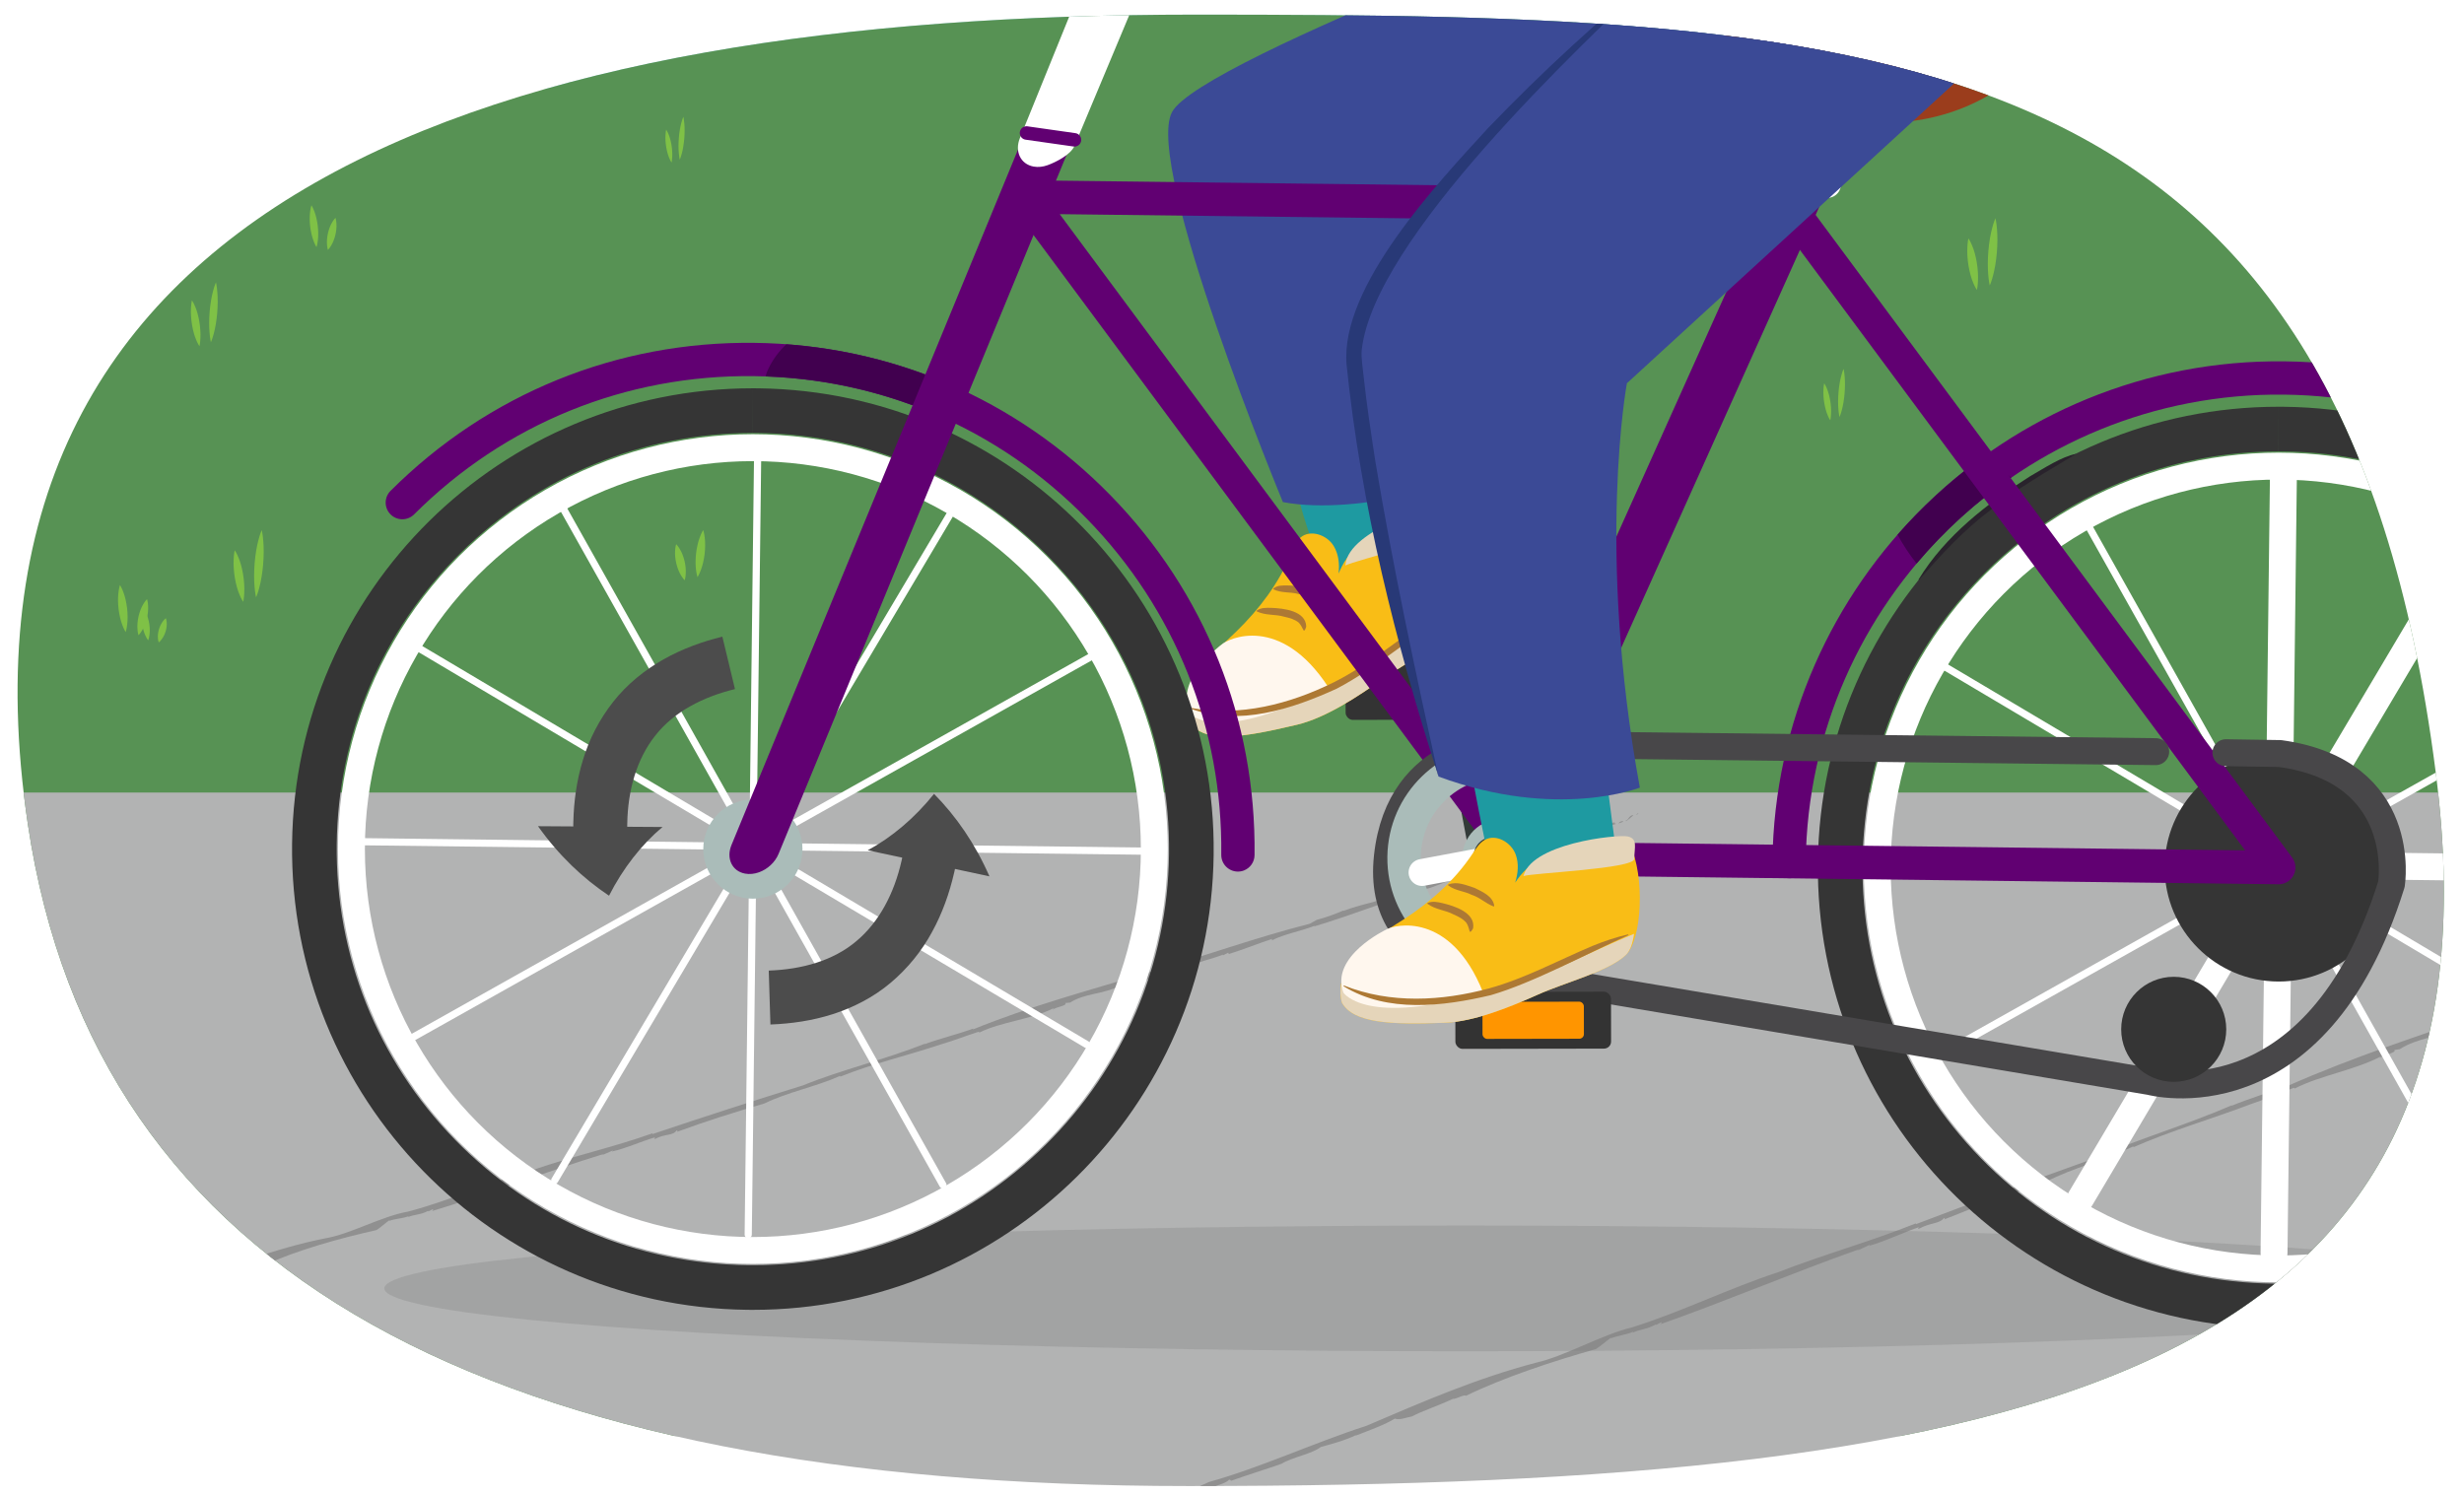 <?xml version="1.0" encoding="UTF-8"?><svg id="Artwork" xmlns="http://www.w3.org/2000/svg" width="380" height="230.533" xmlns:xlink="http://www.w3.org/1999/xlink" viewBox="0 0 380 230.533"><defs><style>.cls-1,.cls-2,.cls-3,.cls-4,.cls-5,.cls-6{fill:none;}.cls-7{clip-path:url(#clippath);}.cls-8{stroke:#231f20;stroke-miterlimit:10;stroke-width:.626px;}.cls-8,.cls-9{fill:#fff;}.cls-10{fill:#f9bd16;}.cls-11{fill:#fff7ee;}.cls-12{fill:#e5d5ba;}.cls-13{fill:#ff9500;}.cls-14{fill:#909090;}.cls-15{fill:#323a38;}.cls-16{fill:#333;}.cls-17{fill:#942532;}.cls-18{fill:#aabcb9;}.cls-19{fill:#db866b;}.cls-20{fill:#ade0f4;}.cls-21{fill:#b2b3b3;}.cls-22{fill:#ad7934;}.cls-23{fill:#1e9aa1;}.cls-24{fill:#41004f;}.cls-25{fill:#9c1525;}.cls-26{fill:#9b3d1c;}.cls-27{fill:#7fc146;}.cls-28{fill:#29232c;}.cls-29{fill:#283977;}.cls-30{fill:#5a060f;}.cls-31{fill:#294268;}.cls-32{fill:#353535;}.cls-33{fill:#3b4a96;}.cls-34{fill:#579254;}.cls-35{fill:#4c4c4c;}.cls-36{fill:#610072;}.cls-37{fill:#7b0c19;}.cls-38{clip-path:url(#clippath-1);}.cls-2{stroke-width:5.163px;}.cls-2,.cls-3{stroke:#610072;}.cls-2,.cls-3,.cls-4,.cls-5,.cls-6{stroke-linecap:round;stroke-linejoin:round;}.cls-39{fill:gray;opacity:.32;}.cls-3{stroke-width:2.08px;}.cls-4,.cls-5{stroke-width:4.152px;}.cls-4,.cls-6{stroke:#fff;}.cls-5{stroke:#484749;}.cls-6{stroke-width:1.108px;}.cls-40{fill:#83ba8b;opacity:.35;}</style><clipPath id="clippath"><path class="cls-1" d="M375.632,119.061c11.893,92.843-61.095,110.142-192.299,110.142-107.637,0-168.637-32.435-179.034-102.063C-10.229,29.845,76.767,2.257,184.404,2.257s176.706,3.443,191.228,116.804Z"/></clipPath><clipPath id="clippath-1"><path class="cls-1" d="M377.573-131.924c0,19.944-5.789,47.401-14.424,65.765-11.825,25.149-21.897,34.727-54.367,39.459-36.563,5.328-79.446-12.123-116.5-14.165-41.15-2.267-72.591,4.736-112.062-5.059-23.337-5.791-48.618-19.799-62.133-36.424C-.327-104.999,.477-126.084,3.664-153.171c3.369-28.634,22.34-50.49,49.929-68.8,45.946-30.494,105.328-34.011,161.99-31.365,39.565,1.848,85.168,7.514,117.45,27.841,48.978,30.841,44.54,61.194,44.54,93.57Z"/></clipPath></defs><g class="cls-7"><g><g><rect class="cls-20" x="-172.798" y="-210.723" width="690.989" height="224.48"/><path class="cls-40" d="M175.459-74.768c-.077-1.51-.094-3.192,.981-4.343,.836-.896,2.142-1.246,3.382-1.464,7.746-1.362,16.037,.876,21.704,5.858-2.571-4.511-.46-11.115,4.673-13.083,3.79-1.453,8.072-.329,11.753,1.213,4.438,1.859,8.117,3.885,11.802,6.839,.216-3.282,.446-6.627,1.724-9.71,1.279-3.083,3.801-5.919,7.185-6.836,5.622-1.524,10.996,2.533,14.803,6.583,.692,.737,1.352,1.49,1.992,2.252,6.102-3.688,15.285-3.797,19.192,2.008,.645-.984,1.317-1.952,2.055-2.883,4.609-5.818,11.456-10.457,19.089-11.119,3.643-.316,7.292,.273,10.803,1.148,6.891,1.716,13.366,4.606,19.152,8.414,1.994-3.33,5.524-6.027,9.078-6.94,4.978-1.279,10.671-.038,14.197,3.4,1.063-1.447,2.329-2.764,3.856-3.898,6.414-4.763,15.664-4.741,23.113-1.913,2.092,.794,4.08,1.678,6,2.637,2.963-3.987,8.897-5.921,13.476-3.945,1.415-3.164,4.45-5.828,8.027-5.843,3.168-.014,5.969,2.039,7.567,4.571,1.599,2.532,2.895,4.421,3.485,7.327-.695-4.615-1.383-9.374-.135-13.925,1.249-4.551,4.935-8.893,9.874-9.639,5.713-.863,10.735,3.092,14.875,6.774,1.813-5.964-1.467-12.709,1.454-18.293,2.547-4.869,9.131-6.93,14.79-6.164,5.66,.766,10.62,3.729,15.389,6.623-.471-3.849-.942-7.699-1.414-11.548-.246-2.006-.484-4.087,.186-6.025,1.064-3.076,4.343-5.212,7.737-5.729,3.394-.517,6.852,.365,9.899,1.776,8.282,3.836,13.866,11.258,18.778,18.581l36.818-5.468S562.239,.019,564.39,5.578c2.151,5.559-187.996,8.075-189.956,10.041-1.96,1.966-197.666-64.733-197.666-64.733-.436-8.551-.873-17.103-1.309-25.654Z"/><path class="cls-34" d="M519.989,221.482H-181.783V-55.28s89.823-23.495,263.277-25.975c173.472-2.48,443.886,24.146,443.886,24.146l-5.391,278.591Z"/></g><rect class="cls-21" x="-211.228" y="122.243" width="735.148" height="118.937"/><g><g><path class="cls-27" d="M105.594,89.502s.131-.409,.158-.975c.046-.571-.017-1.296-.18-1.992-.165-.696-.43-1.363-.724-1.836-.275-.478-.572-.765-.572-.765,0,0-.132,.41-.16,.975-.047,.571,.018,1.296,.182,1.992,.167,.696,.432,1.363,.726,1.836,.275,.479,.57,.765,.57,.765Z"/><path class="cls-27" d="M107.57,89.018s.273-.422,.511-1.08c.255-.655,.469-1.548,.581-2.455,.109-.908,.116-1.831,.024-2.537-.073-.704-.237-1.19-.237-1.19,0,0-.275,.421-.512,1.079-.257,.655-.469,1.548-.58,2.456-.108,.908-.113,1.831-.023,2.538,.073,.704,.236,1.189,.236,1.189Z"/></g><g><path class="cls-27" d="M24.485,99.087s-.108-.275-.131-.655c-.038-.384,.014-.871,.149-1.339,.137-.468,.356-.916,.599-1.235,.228-.322,.473-.514,.473-.514,0,0,.109,.276,.133,.656,.039,.384-.015,.871-.151,1.339-.138,.468-.358,.916-.6,1.234-.227,.322-.472,.514-.472,.514Z"/><path class="cls-27" d="M22.849,98.762s-.226-.284-.423-.726c-.211-.44-.388-1.041-.481-1.651-.09-.61-.096-1.231-.02-1.706,.06-.473,.196-.8,.196-.8,0,0,.227,.283,.424,.726,.212,.441,.388,1.041,.48,1.651,.089,.61,.094,1.231,.019,1.706-.06,.473-.195,.8-.195,.8Z"/></g><g><path class="cls-27" d="M21.358,97.975s-.131-.409-.158-.975c-.046-.571,.017-1.296,.18-1.992,.165-.696,.43-1.363,.724-1.836,.275-.478,.572-.765,.572-.765,0,0,.132,.41,.16,.975,.047,.571-.018,1.296-.182,1.992-.167,.696-.432,1.363-.726,1.836-.275,.479-.57,.765-.57,.765Z"/><path class="cls-27" d="M19.382,97.492s-.273-.422-.511-1.08c-.255-.655-.469-1.548-.581-2.455-.109-.908-.116-1.831-.024-2.537,.073-.704,.237-1.19,.237-1.19,0,0,.275,.421,.512,1.079,.257,.655,.469,1.548,.58,2.456,.108,.908,.113,1.831,.023,2.538-.073,.704-.236,1.189-.236,1.189Z"/></g><g><path class="cls-27" d="M282.272,64.827s.094-.419,.113-.999c.033-.584-.012-1.328-.129-2.041-.118-.712-.308-1.396-.519-1.88-.197-.49-.41-.784-.41-.784,0,0-.094,.419-.115,.999-.034,.584,.013,1.326,.13,2.041,.119,.712,.31,1.395,.52,1.88,.197,.491,.408,.784,.408,.784Z"/><path class="cls-27" d="M283.688,64.332s.196-.432,.366-1.106c.183-.671,.336-1.586,.416-2.516,.078-.93,.083-1.874,.017-2.599-.052-.721-.17-1.219-.17-1.219,0,0-.197,.432-.367,1.106-.184,.67-.336,1.586-.415,2.516-.077,.93-.081,1.876-.016,2.6,.052,.721,.169,1.219,.169,1.219Z"/></g><g><path class="cls-27" d="M37.512,92.83s.131-.585,.158-1.394c.046-.816-.017-1.853-.18-2.848-.165-.993-.43-1.948-.724-2.624-.275-.684-.572-1.094-.572-1.094,0,0-.132,.585-.16,1.394-.047,.816,.018,1.851,.182,2.848,.167,.993,.432,1.947,.726,2.624,.275,.685,.57,1.094,.57,1.094Z"/><path class="cls-27" d="M39.488,92.139s.273-.603,.511-1.544c.255-.937,.469-2.214,.581-3.512,.109-1.298,.116-2.616,.024-3.627-.073-1.006-.237-1.701-.237-1.701,0,0-.275,.603-.512,1.544-.257,.936-.469,2.213-.58,3.511-.108,1.298-.113,2.619-.023,3.628,.073,1.006,.236,1.701,.236,1.701Z"/></g><g><path class="cls-27" d="M304.884,44.729s.131-.585,.158-1.394c.046-.816-.017-1.853-.18-2.848-.165-.993-.43-1.948-.724-2.624-.275-.684-.572-1.094-.572-1.094,0,0-.132,.585-.16,1.394-.047,.816,.018,1.851,.182,2.848,.167,.993,.432,1.947,.726,2.624,.275,.685,.57,1.094,.57,1.094Z"/><path class="cls-27" d="M306.86,44.038s.273-.603,.511-1.544c.255-.937,.469-2.214,.581-3.512,.109-1.298,.116-2.616,.024-3.627-.073-1.006-.237-1.701-.237-1.701,0,0-.275,.603-.512,1.544-.257,.936-.469,2.213-.58,3.511-.108,1.298-.113,2.619-.023,3.628,.073,1.006,.236,1.701,.236,1.701Z"/></g><g><path class="cls-27" d="M50.569,38.55s-.116-.364-.141-.867c-.041-.508,.015-1.153,.16-1.773,.147-.619,.382-1.213,.644-1.634,.245-.425,.509-.68,.509-.68,0,0,.117,.365,.142,.868,.042,.508-.016,1.153-.162,1.772-.148,.619-.385,1.212-.646,1.633-.244,.426-.507,.681-.507,.681Z"/><path class="cls-27" d="M48.811,38.119s-.243-.376-.454-.961c-.227-.583-.417-1.377-.517-2.185-.097-.808-.104-1.629-.021-2.257,.065-.626,.211-1.059,.211-1.059,0,0,.244,.375,.456,.961,.228,.583,.417,1.378,.516,2.185,.096,.808,.101,1.629,.02,2.258-.065,.626-.21,1.058-.21,1.058Z"/></g><g><path class="cls-27" d="M30.766,53.405s.116-.521,.141-1.241c.041-.726-.015-1.648-.16-2.534-.147-.884-.382-1.734-.644-2.335-.245-.609-.509-.973-.509-.973,0,0-.117,.521-.143,1.241-.042,.726,.016,1.647,.162,2.534,.148,.884,.385,1.732,.646,2.334,.244,.61,.507,.974,.507,.974Z"/><path class="cls-27" d="M32.525,52.79s.243-.536,.454-1.374c.227-.834,.417-1.97,.517-3.125,.097-1.155,.104-2.327,.021-3.227-.065-.895-.211-1.513-.211-1.513,0,0-.244,.536-.456,1.374-.228,.832-.417,1.969-.516,3.124-.096,1.155-.101,2.33-.02,3.228,.065,.895,.21,1.513,.21,1.513Z"/></g><g><path class="cls-27" d="M103.572,25.067s.083-.373,.101-.889c.03-.52-.011-1.181-.115-1.816-.105-.633-.274-1.242-.461-1.673-.176-.436-.365-.697-.365-.697,0,0-.084,.373-.102,.889-.03,.52,.012,1.18,.116,1.816,.106,.633,.276,1.241,.463,1.673,.175,.437,.363,.698,.363,.698Z"/><path class="cls-27" d="M104.832,24.626s.174-.384,.326-.985c.163-.597,.299-1.411,.37-2.239,.07-.828,.074-1.668,.015-2.313-.046-.641-.151-1.084-.151-1.084,0,0-.175,.384-.326,.985-.164,.596-.299,1.411-.37,2.239-.069,.828-.072,1.67-.014,2.313,.046,.641,.151,1.084,.151,1.084Z"/></g></g><g><path class="cls-14" d="M406.212,148.754l-.067,.239c2.311-1.222,5.181-1.876,7.702-2.959l-.15,.13c6.558-2.3,12.467-4.806,18.895-7.305-.094,.057-.108,.125-.204,.185,.288-.179,.591-.427,.948-.538,.106,.009-.066,.123-.172,.184,1.482-.184,3.947-1.66,4.891-1.729,.373-.173,.495-.366,.245-.387,5.043-1.923,10.448-3.955,15.524-6.079,.264-.047,.34,.022,.311,.154,4.231-2.113,8.932-3.593,13.48-5.152,.125-.197-.512,.026-.118-.275-1.513,.361-2.541,1.294-3.947,1.53l.122-.19c-.989,.265-.076,.395-1.131,.591-.431,.035,.038-.2-.148-.143-2.018,.793-4.185,1.449-5.99,2.46-.576-.108-2.193,.786-3.043,.792-.487,.302-1.026,.466-1.159,.724-7.184,2.443-14.371,5.362-21.682,7.996-3.222,1.784-7.55,2.625-11.541,4.282-.035-.009-.038-.031-.016-.057-1.274,.614-3.178,1.378-4.781,1.885l-1.254,.715c-9.67,2.982-19.257,6.84-28.976,10.151-11.012,3.849-20.759,6.95-31.176,11.543-.005-.057-.102-.055,.166-.178-3.042,1.229-5.92,2.054-8.781,3.222l-.01-.057c-7.038,3.063-15.008,5.387-21.774,8.391-8.467,3.023-18.005,6.543-26.898,9.931l-.018-.115c-7.074,2.827-14.197,4.772-21.276,7.538-7.432,2.424-14.878,6.103-22.402,8.468-4.774,1.138-10.382,4.456-14.885,5.474-9.142,2.39-17.527,6.038-26.188,9.744-8.262,2.671-16.132,6.383-24.247,8.655-3.603,1.744-8.048,2.387-12.172,4.011l.197,.079c-1.642,.14-3.126,1.775-4.277,1.515l.148-.084c-.902-.017-1.578,1.385-2.19,1.198l-.073,.197c-.943,.392-.175-.129-.937,.079-.271,.12-.006,.312-.618,.437-.349-.569-2.299,.986-2.616,.319,.524-.19-.919,.031,.206-.542-.361,.051-1.955,.669-1.704,.91-.024,.361-.553,.86,.511,.746l.114-.298c.411,.107,.291,.022,.47,.15,1.286-.433,1.576-.166,2.541-.362-.012-.003-.023-.006-.013-.023,.526-.499,1.449-.652,1.958-.793l.244,.054c.396,.155,1.263-1.043,1.04-.449,2.552-1.055,5.526-2.129,8.421-3.188,.343-.319,2.223-.79,1.47-.892,.863,.115,3.053-.573,3.849-.878-.017,.046-.037,.099-.167,.13,1.731-.073,1.675-1.123,3.349-1.052,.073-.506,2.693-.825,3.335-1.623,.214,.029,.305,.092,.267,.191,2.623-.943,5.573-1.841,7.797-2.628,1.759-1.06,4.648-1.498,6.09-2.604,1.389-.382,3.65-.961,5.46-1.852l-.16,.129c2.115-.802,4.76-1.794,6.101-2.647,.807,.263,1.69-.169,2.666-.346,1.336-.744,4.226-1.718,6.316-2.712,.414,.106,1.752-.745,1.983-.457,5.836-2.841,13.419-5.345,20.072-7.219l-.085,.057c.775-.486,1.599-1.238,2.369-1.782,.095-.002,.105,.056-.076,.12,1.161-.491,2.385-.57,3.545-1.06q.01,.058-.162,.18c1.056-.55,2.388-.57,3.604-1.301l.105,.06,.788-.425c.019,.116,.047,.292-.411,.418,10.198-3.586,20.479-7.962,30.939-11.671l-.345,.242,1.955-.92c.009,.059-.078,.121-.165,.18,2.643-.751,5.205-2.031,7.732-2.897,.008,.057-.334,.301,.039,.233,1.75-.972,3.126-.699,3.832-1.654,.097-.003,.206,.115,.035,.233,5.096-2.084,10.41-4.002,15.656-5.795,4.135-2.135,9.168-3.392,13.514-5.473l.018,.119c5.693-2.511,12.033-4.343,18.052-6.619,2.527-.868,4.176-1.616,6.697-2.54l.114,.116c4.055-2.072,9.1-2.77,13.32-4.962l-.237,.3c.581-.542,2.718-.871,2.274-1.276l.837-.133c2.77-1.756,5.59-1.686,9.123-3.456l-.199,.207c.947-.449,2.064-.937,2.831-1.092-.107,.058-.042,.074-.263,.19,3.243-.646,6.474-2.408,9.721-3.568l-.287,.355c1.473-.829,4.434-1.632,6.451-2.499l-.087,.149,.989-.525,.103,.2c2.686-.96,5.142-2.058,7.749-3.033Z"/><g><polygon class="cls-14" points="252.701 125.487 252.554 125.462 252.284 125.746 252.701 125.487"/><path class="cls-14" d="M250.676,126.569c.073,.013,.06,.076,.135,.089l1.1-.913c-.657-.112-.802,.901-1.235,.824Z"/><path class="cls-14" d="M250.288,126.635c-.528,.035-.655,.341-.743,.459,.112-.241,.932-.232,.743-.459Z"/><path class="cls-14" d="M207.185,140.428c.045-.016,.104-.042,.147-.064-.079,.017-.126,.04-.147,.064Z"/><path class="cls-14" d="M196.189,144.814l-.057,.23c1.991-1.008,4.471-1.411,6.645-2.264l-.129,.115c5.66-1.712,10.756-3.68,16.301-5.599-.081,.048-.092,.114-.175,.165,.248-.152,.509-.37,.817-.449,.092,.018-.056,.116-.147,.166,1.281-.056,3.405-1.301,4.22-1.29,.321-.139,.426-.318,.209-.36,4.351-1.468,9.014-3.013,13.393-4.675,.228-.024,.295,.05,.271,.178,3.647-1.723,7.705-2.784,11.63-3.936,.107-.183-.443-.018-.104-.28-1.307,.228-2.19,1.059-3.405,1.173l.104-.177c-.854,.178-.063,.383-.975,.486-.373-.002,.032-.193-.129-.153-1.741,.611-3.612,1.074-5.167,1.917-.499-.154-1.892,.589-2.628,.523-.419,.256-.885,.372-.998,.615-6.2,1.8-12.399,4.067-18.709,6.044-2.776,1.484-6.515,1.948-9.958,3.242-.03-.012-.033-.034-.014-.057-1.098,.497-2.741,1.088-4.125,1.452l-1.08,.598c-8.348,2.121-16.618,5.111-25.006,7.551-9.504,2.861-17.917,5.093-26.9,8.736-.005-.057-.089-.063,.142-.161-2.624,.953-5.109,1.524-7.576,2.432l-.009-.057c-6.069,2.422-12.951,4.038-18.786,6.425-7.307,2.262-15.536,4.924-23.209,7.51l-.017-.114c-6.103,2.187-12.253,3.501-18.36,5.628-6.415,1.76-12.833,4.754-19.329,6.448-4.123,.719-8.954,3.511-12.843,4.134-7.895,1.583-15.127,4.467-22.596,7.385-7.132,1.933-13.916,4.924-20.924,6.477-3.106,1.413-6.948,1.672-10.506,2.923l.171,.094c-1.42,0-2.693,1.484-3.691,1.131l.127-.071c-.781-.093-1.356,1.23-1.887,.994l-.062,.187c-.813,.306-.153-.142-.81,0-.234,.095-.003,.307-.532,.378-.306-.589-1.982,.777-2.261,.094,.452-.143-.795-.047,.174-.516-.312,.02-1.687,.494-1.468,.752-.018,.353-.472,.8,.447,.777l.096-.284c.356,.14,.252,.047,.408,.187,1.11-.318,1.363-.031,2.196-.142-.01-.004-.02-.008-.011-.024,.452-.447,1.25-.519,1.689-.615l.212,.074c.344,.186,1.086-.92,.897-.354,2.201-.823,4.768-1.63,7.266-2.428,.295-.285,1.919-.59,1.266-.754,.747,.185,2.638-.307,3.324-.541-.014,.044-.031,.094-.144,.114,1.498,.073,1.442-.964,2.891-.753,.06-.492,2.325-.586,2.875-1.316,.185,.046,.264,.116,.232,.211,2.264-.707,4.81-1.343,6.729-1.93,1.515-.895,4.012-1.083,5.252-2.05,1.2-.259,3.152-.639,4.712-1.363l-.138,.114c1.825-.612,4.107-1.365,5.262-2.091,.7,.327,1.462-.024,2.305-.116,1.151-.619,3.645-1.335,5.447-2.137,.359,.139,1.511-.586,1.713-.283,5.031-2.304,11.576-4.13,17.321-5.415l-.073,.049c.667-.413,1.375-1.083,2.038-1.554,.082,.006,.091,.064-.065,.112,1.002-.386,2.06-.36,3.061-.745q.009,.058-.139,.163c.91-.452,2.063-.36,3.11-.977l.091,.068,.679-.351c.017,.116,.042,.291-.353,.376,8.8-2.671,17.667-6.112,26.694-8.881l-.297,.209,1.686-.741c.008,.059-.066,.112-.142,.164,2.282-.517,4.49-1.56,6.672-2.2,.007,.057-.287,.268,.036,.232,1.508-.81,2.7-.425,3.305-1.305,.084,.005,.179,.13,.032,.232,4.396-1.622,8.981-3.062,13.509-4.385,3.564-1.753,7.911-2.566,11.657-4.248l.016,.119c4.909-1.991,10.384-3.261,15.577-4.994,2.181-.641,3.603-1.239,5.778-1.936l.099,.123c3.495-1.697,7.856-1.96,11.493-3.762l-.203,.275c.499-.485,2.346-.629,1.959-1.064l.724-.06c2.385-1.494,4.826-1.189,7.871-2.633l-.171,.187c.817-.362,1.78-.749,2.442-.837-.092,.048-.035,.069-.227,.165,2.802-.363,5.586-1.825,8.388-2.693l-.246,.325c1.269-.692,3.826-1.233,5.565-1.916l-.075,.139,.852-.434,.091,.205c2.318-.719,4.436-1.592,6.685-2.332Z"/><path class="cls-14" d="M219.443,137.178c-.007,0-.018,.003-.027,.001-.063,.04-.03,.028,.027-.001Z"/></g></g></g><ellipse class="cls-39" cx="226.032" cy="198.717" rx="166.758" ry="9.7"/><g><path class="cls-23" d="M219.387,66.623c1.294,.688,3.526,22.308,3.526,22.308,0,0-8.809,6.914-16.746,4.638-11.112-27.169-5.41-25.054-5.41-25.054l18.629-1.891Z"/><path class="cls-33" d="M227.43,73.665s-17.494,6.033-29.582,3.777c0,0-21.487-51.893-17.097-60.159,4.39-8.266,76.834-34.962,76.834-34.962l24.454,25.612-63.09,27.397s6.027,19.794,8.481,38.334Z"/><g><circle class="cls-15" cx="230.071" cy="133.421" r="3.091"/><circle class="cls-15" cx="224.042" cy="106.444" r="2.186"/><polygon class="cls-15" points="221.908 106.921 227.054 134.095 233.088 132.747 226.175 105.968 221.908 106.921"/><line class="cls-15" x1="225.238" y1="107.11" x2="231.606" y2="132.59"/></g><rect class="cls-16" x="207.516" y="102.233" width="24.012" height="8.781" rx="1.094" ry="1.094" transform="translate(439.23 212.863) rotate(179.9)"/><g><path class="cls-10" d="M222.67,79.271c-.017-.092-.04-.176-.076-.247-1.004-2.033-9.569,3.483-12.681,5.092-1.79,.925-2.875,2.865-3.476,4.349,.16-1.508,.009-2.984-.755-4.255-1.033-1.719-3.597-2.6-5.124-1.3-.724,.616-1.067,1.554-1.426,2.434-1.876,4.59-4.937,8.63-8.494,12.086-2.052,1.994-4.306,3.844-5.845,6.256-1.539,2.412-2.253,5.597-.947,8.144,2.346,2.764,7.982,1.908,16.191-.054,4.479-1.07,9.492-4.414,13.215-7.059,3.759-2.671,9.974-5.628,12.095-8.613,2.036-2.865,.519-12.559-2.676-16.833Z"/><path class="cls-12" d="M195.407,109.315c-4.693,.966-8.285,1.407-12.225-.258,.023,.96,.218,1.904,.663,2.772,2.346,2.764,7.982,1.908,16.191-.054,4.479-1.07,9.492-4.414,13.215-7.059,3.759-2.671,9.974-5.628,12.095-8.613,.541-.761,.714-1.996,.62-3.474-6.288,4.147-12.063,9.069-18.784,12.543-3.709,1.917-7.684,3.301-11.775,4.143Z"/><path class="cls-11" d="M183.786,110.286s4.476,4.531,21.081-4.282c-7.397-11.351-15.486-7.519-16.488-6.583,0,0-7.805,5.774-4.593,10.866Z"/><path class="cls-22" d="M225.113,93.024c-5.603,3.959-12.91,10.039-18.949,13.187-6.883,3.148-15.112,5.85-22.539,3.097-.072-.025-.041-.143,.035-.127,7.577,1.399,15.231-.581,22.014-3.932,5.107-2.564,9.586-6.294,14.322-9.512,1.61-1.061,3.285-2.041,5.052-2.828,.067-.033,.131,.071,.066,.114h0Z"/><path class="cls-12" d="M207.502,87.217c1.308-.746,16.519-4.426,16.238-5.932-.328-1.756-.042-3.134-1.628-3.196-1.586-.062-14.935,4.053-14.614,9.478"/><path class="cls-22" d="M203.88,92.713c-1.395-.247-2.276-.938-3.643-1.093-1.297-.368-2.556-.104-3.837-.718-.041-.021-.058-.071-.038-.112,.619-.528,1.363-.484,2.043-.491,1.383-.004,2.784,.23,4.048,.837,.615,.319,1.322,.662,1.522,1.473,.015,.057-.037,.114-.095,.104h0Z"/><path class="cls-22" d="M201.036,97.216c-.245-.47-.406-.815-.737-1.179-.618-.514-1.395-.724-2.225-.91-1.415-.425-2.849-.158-4.251-.822-.04-.02-.056-.069-.036-.11,.702-.512,1.516-.448,2.266-.442,1.872,.072,5.323,.431,5.398,2.887-.052,.15-.238,.8-.416,.576h0Z"/></g><path class="cls-36" d="M232.734,133.958c1.278-.17,2.441-.978,3.008-2.24l48.801-108.667c.871-1.94,.005-4.219-1.935-5.091-1.941-.871-4.219-.005-5.09,1.935l-48.801,108.667c-.871,1.94-.005,4.219,1.935,5.091,.678,.304,1.397,.396,2.083,.305Z"/><path class="cls-18" d="M280.078,28.554c1.278-.172,2.44-.981,3.005-2.245l4.957-11.077c.869-1.941,0-4.219-1.942-5.088-1.941-.868-4.22,.001-5.088,1.943l-4.957,11.077c-.869,1.941,0,4.219,1.942,5.088,.678,.303,1.397,.395,2.083,.302Z"/><g><circle class="cls-4" cx="351.419" cy="133.804" r="61.912"/><line class="cls-4" x1="352.148" y1="73.529" x2="350.701" y2="193.26"/><path class="cls-32" d="M351.411,62.736v6.884c.263,0,.521,.002,.784,.005,35.389,.428,63.832,29.567,63.404,64.955-.205,17.004-6.983,32.949-19.085,44.896-12.092,11.938-28.1,18.512-45.077,18.512-.266,0-.527-.001-.793-.005-17.143-.207-33.179-7.078-45.155-19.346-11.975-12.268-18.457-28.466-18.249-45.609,.206-17.004,6.983-32.948,19.085-44.895,12.092-11.937,28.1-18.512,45.078-18.514l.008-6.884m-.009,0c-38.846,.003-70.575,31.257-71.046,70.21-.474,39.247,30.957,71.448,70.204,71.922,.295,.004,.583,.005,.877,.005,38.846,0,70.575-31.257,71.045-70.21,.474-39.247-30.957-71.448-70.204-71.922-.295-.004-.583-.005-.877-.005h0Z"/><path class="cls-28" d="M320.204,69.999c-4.474,2.708-9.016,5.264-13.085,8.562-4.213,3.127-7.712,6.964-11.17,10.891l-.081-.057c4.131-6.763,10.626-11.78,17.247-15.958,2.101-1.195,4.849-3.035,7.089-3.438h0Z"/><line class="cls-4" x1="381.984" y1="81.911" x2="320.865" y2="184.878"/><line class="cls-6" x1="403.631" y1="104.089" x2="299.217" y2="162.701"/><line class="cls-4" x1="411.29" y1="134.118" x2="291.559" y2="132.671"/><line class="cls-6" x1="402.908" y1="163.954" x2="299.941" y2="102.835"/><line class="cls-6" x1="380.73" y1="185.602" x2="322.118" y2="81.188"/><circle class="cls-32" cx="351.419" cy="133.804" r="17.583"/></g><g><circle class="cls-4" cx="116.109" cy="130.96" r="61.912"/><line class="cls-6" x1="116.838" y1="70.685" x2="115.391" y2="190.416"/><path class="cls-32" d="M116.1,59.891v6.884c.263,0,.521,.002,.784,.005,35.389,.428,63.832,29.567,63.404,64.955-.205,17.004-6.983,32.949-19.085,44.896-12.092,11.938-28.1,18.512-45.077,18.512-.266,0-.527-.002-.793-.005-17.143-.207-33.179-7.078-45.155-19.346s-18.457-28.466-18.249-45.609c.206-17.004,6.983-32.948,19.085-44.895,12.092-11.937,28.101-18.512,45.078-18.514l.008-6.884m-.009,0c-38.846,.003-70.575,31.257-71.046,70.21-.474,39.247,30.957,71.448,70.204,71.922,.295,.004,.583,.005,.877,.005,38.846,0,70.575-31.257,71.045-70.209,.474-39.247-30.957-71.448-70.204-71.922-.295-.004-.583-.005-.876-.005h0Z"/><line class="cls-6" x1="146.673" y1="79.067" x2="85.555" y2="182.034"/><line class="cls-6" x1="168.321" y1="101.245" x2="63.907" y2="159.857"/><line class="cls-6" x1="175.98" y1="131.274" x2="56.249" y2="129.827"/><line class="cls-6" x1="167.597" y1="161.11" x2="64.631" y2="99.991"/><line class="cls-6" x1="145.42" y1="182.758" x2="86.808" y2="78.344"/><circle class="cls-18" cx="116.109" cy="130.96" r="7.65"/></g><path class="cls-36" d="M191.853,134.253c.941-.372,1.612-1.283,1.625-2.358,.252-20.854-7.632-40.558-22.2-55.482-14.568-14.924-34.075-23.282-54.929-23.534-21.189-.257-41.119,7.85-56.117,22.827-1.003,1.002-1.004,2.627-.003,3.63,1.002,1.004,2.627,1.004,3.631,.003,14.012-13.992,32.63-21.565,52.427-21.326,19.482,.236,37.707,8.044,51.317,21.986,13.61,13.943,20.975,32.351,20.74,51.833-.017,1.418,1.118,2.581,2.536,2.598,.343,.004,.672-.059,.973-.178Z"/><path class="cls-24" d="M118.064,58.056c.105-.422,.269-.839,.455-1.224,.676-1.401,1.618-2.668,2.748-3.736,8.626,.638,16.967,2.668,24.759,5.988,1.062,1.946,1.612,4.114,1.387,6.279-9.058-4.428-19.01-6.936-29.349-7.307Z"/><path class="cls-36" d="M117.047,134.541c1.306-.466,2.479-1.515,3.032-2.857L171.102,7.83c.85-2.062-.089-4.036-2.097-4.408-2.008-.371-4.324,.998-5.174,3.06l-51.023,123.854c-.85,2.062,.089,4.036,2.097,4.408,.701,.13,1.44,.047,2.141-.203Z"/><path class="cls-36" d="M406.998,84.068c.299-.118,.581-.295,.828-.531,1.026-.979,1.064-2.604,.085-3.629-14.631-15.334-34.359-23.92-55.549-24.176-43.049-.521-78.495,34.08-79.016,77.129-.017,1.418,1.118,2.581,2.536,2.598,1.417,.018,2.581-1.118,2.598-2.536,.486-40.219,33.602-72.542,73.82-72.057,19.796,.239,38.227,8.261,51.896,22.587,.743,.779,1.858,.988,2.801,.616Z"/><path class="cls-24" d="M295.58,86.923c-1.105-1.395-2.085-2.886-2.941-4.45,3.692-4.221,7.828-8.041,12.335-11.387,1.082,.315,2.137,.711,3.137,1.231,.735,.382,1.43,.837,2.086,1.342-5.449,3.746-10.369,8.212-14.617,13.264Z"/><polygon class="cls-2" points="233.876 132.383 351.419 133.804 275.799 31.806 158.255 30.386 233.876 132.383"/><path class="cls-5" d="M332.457,115.932l-100.701-1.159s-15.92-.037-17.795,17.37c-1.875,17.407,17.37,17.795,17.37,17.795l100.255,16.879s25.55,6.984,37.225-30.44c0,0,2.815-17.413-17.179-20.154l-8.35-.13"/><path class="cls-18" d="M213.961,132.143c-.117,9.71,7.659,17.677,17.37,17.795,9.71,.117,17.677-7.659,17.795-17.37,.117-9.71-7.659-17.677-17.37-17.795-9.71-.117-17.677,7.659-17.795,17.37Zm5.15,.062c.083-6.866,5.716-12.365,12.583-12.282,6.866,.083,12.365,5.716,12.282,12.583-.083,6.866-5.716,12.365-12.583,12.282-6.866-.083-12.365-5.716-12.282-12.583Z"/><circle class="cls-18" cx="231.543" cy="132.355" r="6.031"/><path class="cls-9" d="M159.394,25.69c-2.008-.372-2.947-2.346-2.097-4.408l7.836-19.307c-1.113-.378-2.408-.855-3.708-1.419-5.602-2.429-8.202-5.078-8.184-8.337,.012-2.047,1.788-4.072,3.969-4.521,2.121-.438,3.843,.776,3.923,2.728,.625,1.404,5.711,3.849,10.793,5.175,1.859,.483,3.586,3.458,2.775,5.426l-8.996,21.473c-.553,1.342-2.865,2.519-4.171,2.986-.701,.25-1.44,.333-2.141,.203Zm1.742-35.1v0Zm-.026-.221h0Z"/><polyline class="cls-4" points="235.77 118.986 231.153 132.35 238.667 142.543"/><line class="cls-4" x1="231.153" y1="132.35" x2="219.309" y2="134.569"/><circle class="cls-32" cx="335.233" cy="158.759" r="8.101"/><path class="cls-26" d="M312.21,10.502c1.177-1.156,2.328-2.891,1.522-4.331-.673-1.203-2.299-1.398-3.677-1.402-5.076-.015-10.137,.641-15.213,.586-6.516-.071-12.984-1.312-19.5-1.25-6.516,.062-13.399,1.648-17.984,6.278-.672,.679-1.31,1.465-1.468,2.407-.282,1.683,1.127,3.277,2.748,3.811,1.621,.534,3.383,.277,5.069,.014l6.456-1.006c1.1-.171,2.2-.342,3.3-.514,.669-.104,1.417-.343,2.091-.176,.717,.178,1.407,.71,2.069,1.034,.72,.351,1.455,.671,2.202,.96,1.493,.577,3.034,1.028,4.601,1.355,6.302,1.315,13.016,.636,18.935-1.893,3.267-1.396,6.322-3.368,8.85-5.872Z"/><path class="cls-19" d="M306.679,7.968c-6.466,3.921-14.519,2.834-21.688,2.292-7.231-.832-14.524-1.26-21.511,1.164-.041,.016-.087-.005-.1-.047,.672-.572,1.687-.911,2.511-1.36,9.722-3.45,20.137-.071,30.093-.339,3.623-.076,7.139-.733,10.63-1.847,.08-.036,.149,.095,.066,.137h0Z"/><line class="cls-4" x1="274.677" y1="25.575" x2="281.832" y2="28.442"/><line class="cls-3" x1="158.313" y1="20.515" x2="165.706" y2="21.567"/><g><circle class="cls-15" cx="230.332" cy="132.143" r="3.091"/><circle class="cls-15" cx="236.361" cy="159.12" r="2.186"/><polygon class="cls-15" points="238.494 158.643 233.349 131.469 227.315 132.818 234.228 159.597 238.494 158.643"/><line class="cls-15" x1="235.165" y1="158.454" x2="228.797" y2="132.974"/></g><g><rect class="cls-16" x="224.444" y="152.974" width="24.012" height="8.781" rx="1.094" ry="1.094" transform="translate(473.175 314.316) rotate(179.9)"/><rect class="cls-13" x="228.633" y="154.506" width="15.636" height="5.718" rx=".712" ry=".712" transform="translate(473.175 314.316) rotate(179.9)"/></g><path class="cls-33" d="M313.692-6.285c-1.787,14.312-14.838,24.464-29.15,22.677-14.312-1.787-16.981-13.959-12.657-27.718,5.932-18.874,4.818-25.896,19.13-24.109,14.312,1.787,24.464,14.838,22.677,29.15Z"/><path class="cls-33" d="M268.106,6.215l-.702-5.756s-6.639-10.438-7.932-13.582c-1.293-3.144-6.454-15.952-6.454-15.952l33.488,7.658-10.898,31.623-7.501-3.991Z"/><path class="cls-23" d="M226.023,111.142c-.865,1.382,4.763,26.99,4.763,26.99,0,0,12.329,1.766,18.711-4.837-4.391-32.35-3.172-31.219-3.172-31.219l-20.302,9.065Z"/><g><path class="cls-10" d="M251.382,130.285c.001-.093-.005-.181-.026-.257-.588-2.19-10.064,1.549-13.431,2.519-1.936,.558-3.379,2.249-4.258,3.587,.451-1.448,.591-2.925,.09-4.321-.678-1.887-3.02-3.252-4.772-2.275-.83,.463-1.35,1.316-1.874,2.109-2.736,4.136-6.526,7.5-10.689,10.195-2.402,1.555-4.973,2.93-6.954,4.995-1.981,2.066-3.302,5.05-2.518,7.802,1.761,3.168,7.456,3.429,15.89,3.107,4.601-.176,10.171-2.476,14.338-4.344,4.208-1.886,10.881-3.574,13.543-6.087,2.556-2.413,2.96-12.216,.661-17.031Z"/><path class="cls-12" d="M218.779,154.43c-4.791,.031-8.401-.237-11.939-2.639-.165,.946-.157,1.91,.11,2.848,1.761,3.168,7.456,3.429,15.89,3.107,4.601-.176,10.171-2.476,14.338-4.344,4.208-1.886,10.881-3.574,13.543-6.087,.679-.641,1.09-1.818,1.286-3.286-6.976,2.84-13.601,6.54-20.871,8.636-4.012,1.157-8.18,1.738-12.357,1.765Z"/><path class="cls-11" d="M207.193,153.114s3.506,5.318,21.512-.085c-5.04-12.576-13.721-10.396-14.886-9.675,0,0-8.782,4.139-6.626,9.76Z"/><path class="cls-22" d="M251.094,144.25c-6.268,2.79-14.621,7.327-21.158,9.235-7.365,1.744-15.963,2.788-22.71-1.361-.065-.038-.013-.148,.059-.118,7.158,2.851,15.052,2.403,22.358,.441,5.509-1.518,10.63-4.302,15.903-6.533,1.786-.726,3.62-1.36,5.506-1.788,.072-.02,.114,.095,.042,.125h0Z"/><path class="cls-12" d="M234.955,135.118c1.429-.476,17.065-1.117,17.083-2.649,.021-1.787,.571-3.082-.973-3.452-1.544-.37-15.439,1.06-16.183,6.444"/><path class="cls-22" d="M230.329,139.801c-1.32-.515-2.049-1.364-3.36-1.783-1.2-.614-2.486-.601-3.623-1.453-.048-.036-.041-.115,.014-.141,1.393-.543,2.735,.117,4.05,.52,1.181,.598,2.828,1.26,3.032,2.774,.004,.059-.058,.105-.114,.084h0Z"/><path class="cls-22" d="M226.662,143.663c-.148-.509-.239-.879-.493-1.3-.506-.625-1.227-.983-2.004-1.327-1.305-.693-2.763-.711-4.008-1.636-.049-.037-.037-.119,.02-.14,.804-.317,1.542-.124,2.274,.034,1.822,.436,5.136,1.462,4.731,3.885-.081,.137-.389,.738-.52,.483h0Z"/></g><g><path class="cls-33" d="M252.899,121.479s-12.766,5.047-31.045-1.702c0,0-10.542-37.377-13.029-64.051-1.738-18.644,47.148-60.348,47.148-60.348l46.017,16.923-51.087,46.811s-4.756,25.608,1.996,62.368Z"/><path class="cls-29" d="M221.854,119.777c-6.655-20.659-11.969-41.908-14.185-63.545-1.014-12.057,14.078-28.026,21.868-36.529,8.302-8.649,17.142-16.765,26.436-24.325-12.854,12.272-44.027,41.473-45.968,58.583-.115,1.187,.193,3.04,.311,4.256,.463,4.275,1.18,8.983,1.844,13.256,2.71,16.197,6.148,32.245,9.694,48.304h0Z"/></g></g></g><g class="cls-38"><g><path class="cls-9" d="M205.764-34.976l6.268,41.876s-13.903,1.725-36.392-5.353l5.916-33.425,24.208-3.098Z"/><path class="cls-8" d="M158.336-18.217s3.761-17.679,14.441-36.738c10.389,1.052,19.82,1.337,23.425,1.412-3.898,15.006-16.197,58.596-26.743,55.197-8.759-2.823-19.206-4.028-23.707-12.462,2.522-2.821,6.606-6.121,12.584-7.409Z"/><g><path class="cls-1" d="M190.093-33.573c-.526,4.621-.789,6.932-1.315,11.553-.526,4.621-.789,6.932-1.315,11.553-.526,4.621-.789,6.932-1.315,11.553-.225,1.974-.402,3.526-.571,5.017l-.025-.004c.17-1.491,.347-3.042,.571-5.016,.527-4.621,.79-6.932,1.315-11.554,.526-4.621,.789-6.932,1.315-11.553,.526-4.621,.789-6.932,1.315-11.553,.526-4.621,.789-6.932,1.315-11.554,.465-4.088,.725-6.371,1.143-10.041l.024,.008c-.417,3.668-.677,5.951-1.143,10.037-.526,4.621-.789,6.932-1.315,11.553Z"/><path class="cls-37" d="M245.714,2.969c.429-3.771,.675-5.927,1.052-9.24,3.664,2.444,5.545,5.262,6.488,7.709-.414,.403-.942,.789-1.554,1.16-1.857,.136-3.549,.238-5.985,.371Z"/><path class="cls-25" d="M235.746,3.369c.504-4.43,.757-6.645,1.261-11.076,2.845-.046,4.676-.09,6.942-.177,1.04,.512,1.976,1.053,2.817,1.614-.377,3.313-.623,5.469-1.052,9.24-3.988,.217-5.982,.297-9.968,.399Z"/><path class="cls-37" d="M227.058-7.689c3.977,.05,5.967,.047,9.949-.018-.504,4.43-.757,6.645-1.261,11.076-3.986,.103-5.979,.125-9.96,.113,.509-4.469,.763-6.703,1.272-11.171Z"/><path class="cls-30" d="M245.714,2.969c2.436-.133,4.129-.235,5.985-.371-1.524,.925-3.636,1.749-6.224,2.462,.074-.648,.152-1.335,.238-2.091Z"/><path class="cls-37" d="M245.714,2.969c-.086,.755-.165,1.443-.238,2.091-2.858,.788-6.289,1.44-10.144,1.943,.124-1.085,.257-2.252,.414-3.634,3.986-.103,5.98-.182,9.968-.399Z"/><path class="cls-30" d="M235.746,3.369c-.157,1.382-.29,2.548-.414,3.634-3.106,.405-6.484,.713-10.051,.917,.15-1.318,.308-2.71,.505-4.437,3.981,.012,5.974-.011,9.96-.113Z"/><path class="cls-25" d="M227.058-7.689c-.509,4.469-.763,6.703-1.272,11.171-3.982-.012-5.971-.046-9.946-.172,.513-4.507,.77-6.76,1.283-11.267,3.97,.164,5.957,.218,9.935,.268Z"/><path class="cls-37" d="M217.124-7.957c-.513,4.507-.77,6.76-1.283,11.267-3.975-.126-5.96-.217-9.926-.457,.517-4.545,.776-6.817,1.293-11.362,3.961,.278,5.945,.388,9.915,.552Z"/><path class="cls-37" d="M225.786,3.482c-.197,1.727-.355,3.12-.505,4.437-3.201,.183-6.553,.282-9.998,.292,.166-1.457,.338-2.972,.558-4.901,3.975,.126,5.964,.161,9.946,.172Z"/><path class="cls-30" d="M215.841,3.31c-.219,1.929-.392,3.445-.558,4.901-3.253,.01-6.586-.059-9.954-.213,.175-1.532,.354-3.111,.586-5.146,3.966,.24,5.951,.331,9.926,.457Z"/><path class="cls-25" d="M207.208-8.509c-.517,4.545-.776,6.817-1.293,11.362-3.966-.24-5.946-.388-9.9-.741,.522-4.583,.783-6.875,1.304-11.458,3.95,.391,5.928,.559,9.889,.837Z"/><path class="cls-37" d="M196.015,2.112c-3.954-.353-5.928-.559-9.867-1.025,.526-4.621,.789-6.932,1.315-11.553,3.936,.505,5.907,.729,9.857,1.12-.522,4.583-.783,6.875-1.304,11.458Z"/><path class="cls-37" d="M205.915,2.853c-.232,2.035-.412,3.614-.586,5.146-3.287-.15-6.604-.381-9.905-.694,.176-1.546,.357-3.139,.591-5.192,3.954,.353,5.934,.501,9.9,.741Z"/><path class="cls-25" d="M177.619-11.874c3.919,.618,5.883,.899,9.818,1.404-.526,4.622-.789,6.932-1.315,11.554-3.94-.467-5.905-.729-9.829-1.308,.531-4.66,.796-6.989,1.327-11.649Z"/><path class="cls-37" d="M186.122,1.084c-.225,1.974-.401,3.526-.571,5.016-3.343-.505-6.618-1.105-9.773-1.804,.153-1.342,.315-2.767,.515-4.521,3.924,.58,5.89,.841,9.829,1.308Z"/><path class="cls-30" d="M176.293-.225c-.2,1.754-.362,3.178-.515,4.521-3.384-.749-6.628-1.613-9.671-2.597,.12-1.056,.249-2.191,.4-3.515,3.905,.693,5.862,1.011,9.785,1.59Z"/><path class="cls-37" d="M166.507-1.815c-.151,1.324-.28,2.459-.4,3.515-3.467-1.121-6.666-2.398-9.511-3.838,.056-.49,.114-1.003,.176-1.549,3.883,.805,5.83,1.179,9.734,1.872Z"/><path class="cls-30" d="M196.015,2.112c-.234,2.054-.415,3.647-.591,5.192-3.315-.315-6.613-.712-9.848-1.2,.17-1.491,.347-3.043,.571-5.017,3.94,.466,5.913,.672,9.867,1.025Z"/></g><path class="cls-31" d="M207.032,9.275c-2.884-14.038-8.123-47.675-6.333-56.363,1.79-8.688,42.595-10.994,49.598,3.465,5.513,11.384-.453,32.144-5.292,44.686-2.323,6.022-7.381,10.613-13.646,12.165-2.325,.576-5.051,1.065-8.182,1.343-12.365,1.098-16.144-5.297-16.144-5.297Z"/><path class="cls-31" d="M151.521-.047c-1.456-19.552,10.345-57.837,18.118-68.462l35.693,16.751s.409,6.353-2.403,18.917c-2.813,12.564-12.532,41.4-28.668,40.742s-21.994,2.062-22.74-7.947Z"/><path class="cls-17" d="M254.745-9.241c.182,3.427,.26,5.563,.285,8.366-.524,.869-1.116,1.635-1.776,2.313-1.081-2.805-3.391-6.096-8.209-8.752-.007-.124-.013-.243-.019-.37,3.888-.623,5.832-.934,9.719-1.557Z"/></g></g><g><path class="cls-35" d="M88.542,131.12c-.103-1.264-.136-2.538-.13-3.818v-.175l.007-.3c.071-3.188,.504-6.433,1.484-9.617,.949-3.182,2.545-6.273,4.667-8.967,2.122-2.705,4.847-4.893,7.744-6.535,2.909-1.647,6-2.751,9.089-3.516l1.945,8.09c-4.966,1.212-9.412,3.51-12.271,7.147-2.883,3.608-4.256,8.472-4.339,13.577l-.006,.24v.141c-.003,1.027,.021,2.061,.106,3.098l-8.296,.635Z"/><path class="cls-35" d="M93.925,138.15c-4.03-2.683-7.763-6.227-10.953-10.721l19.2,.123c-3.207,2.686-6.082,6.342-8.247,10.597Z"/></g><g><path class="cls-35" d="M147.89,130.42c-.156,1.258-.383,2.513-.649,3.765l-.035,.171-.068,.293c-.717,3.107-1.8,6.197-3.407,9.115-1.576,2.923-3.766,5.625-6.391,7.831-2.628,2.218-5.74,3.806-8.911,4.825-3.183,1.021-6.434,1.475-9.613,1.596l-.26-8.316c5.109-.178,9.929-1.524,13.468-4.505,3.556-2.947,5.889-7.43,7.007-12.413l.055-.233,.028-.138c.213-1.005,.399-2.023,.526-3.055l8.252,1.064Z"/><path class="cls-35" d="M144.048,122.443c3.4,3.446,6.336,7.674,8.546,12.722l-18.774-4.022c3.685-1.978,7.243-4.974,10.228-8.701Z"/></g></svg>